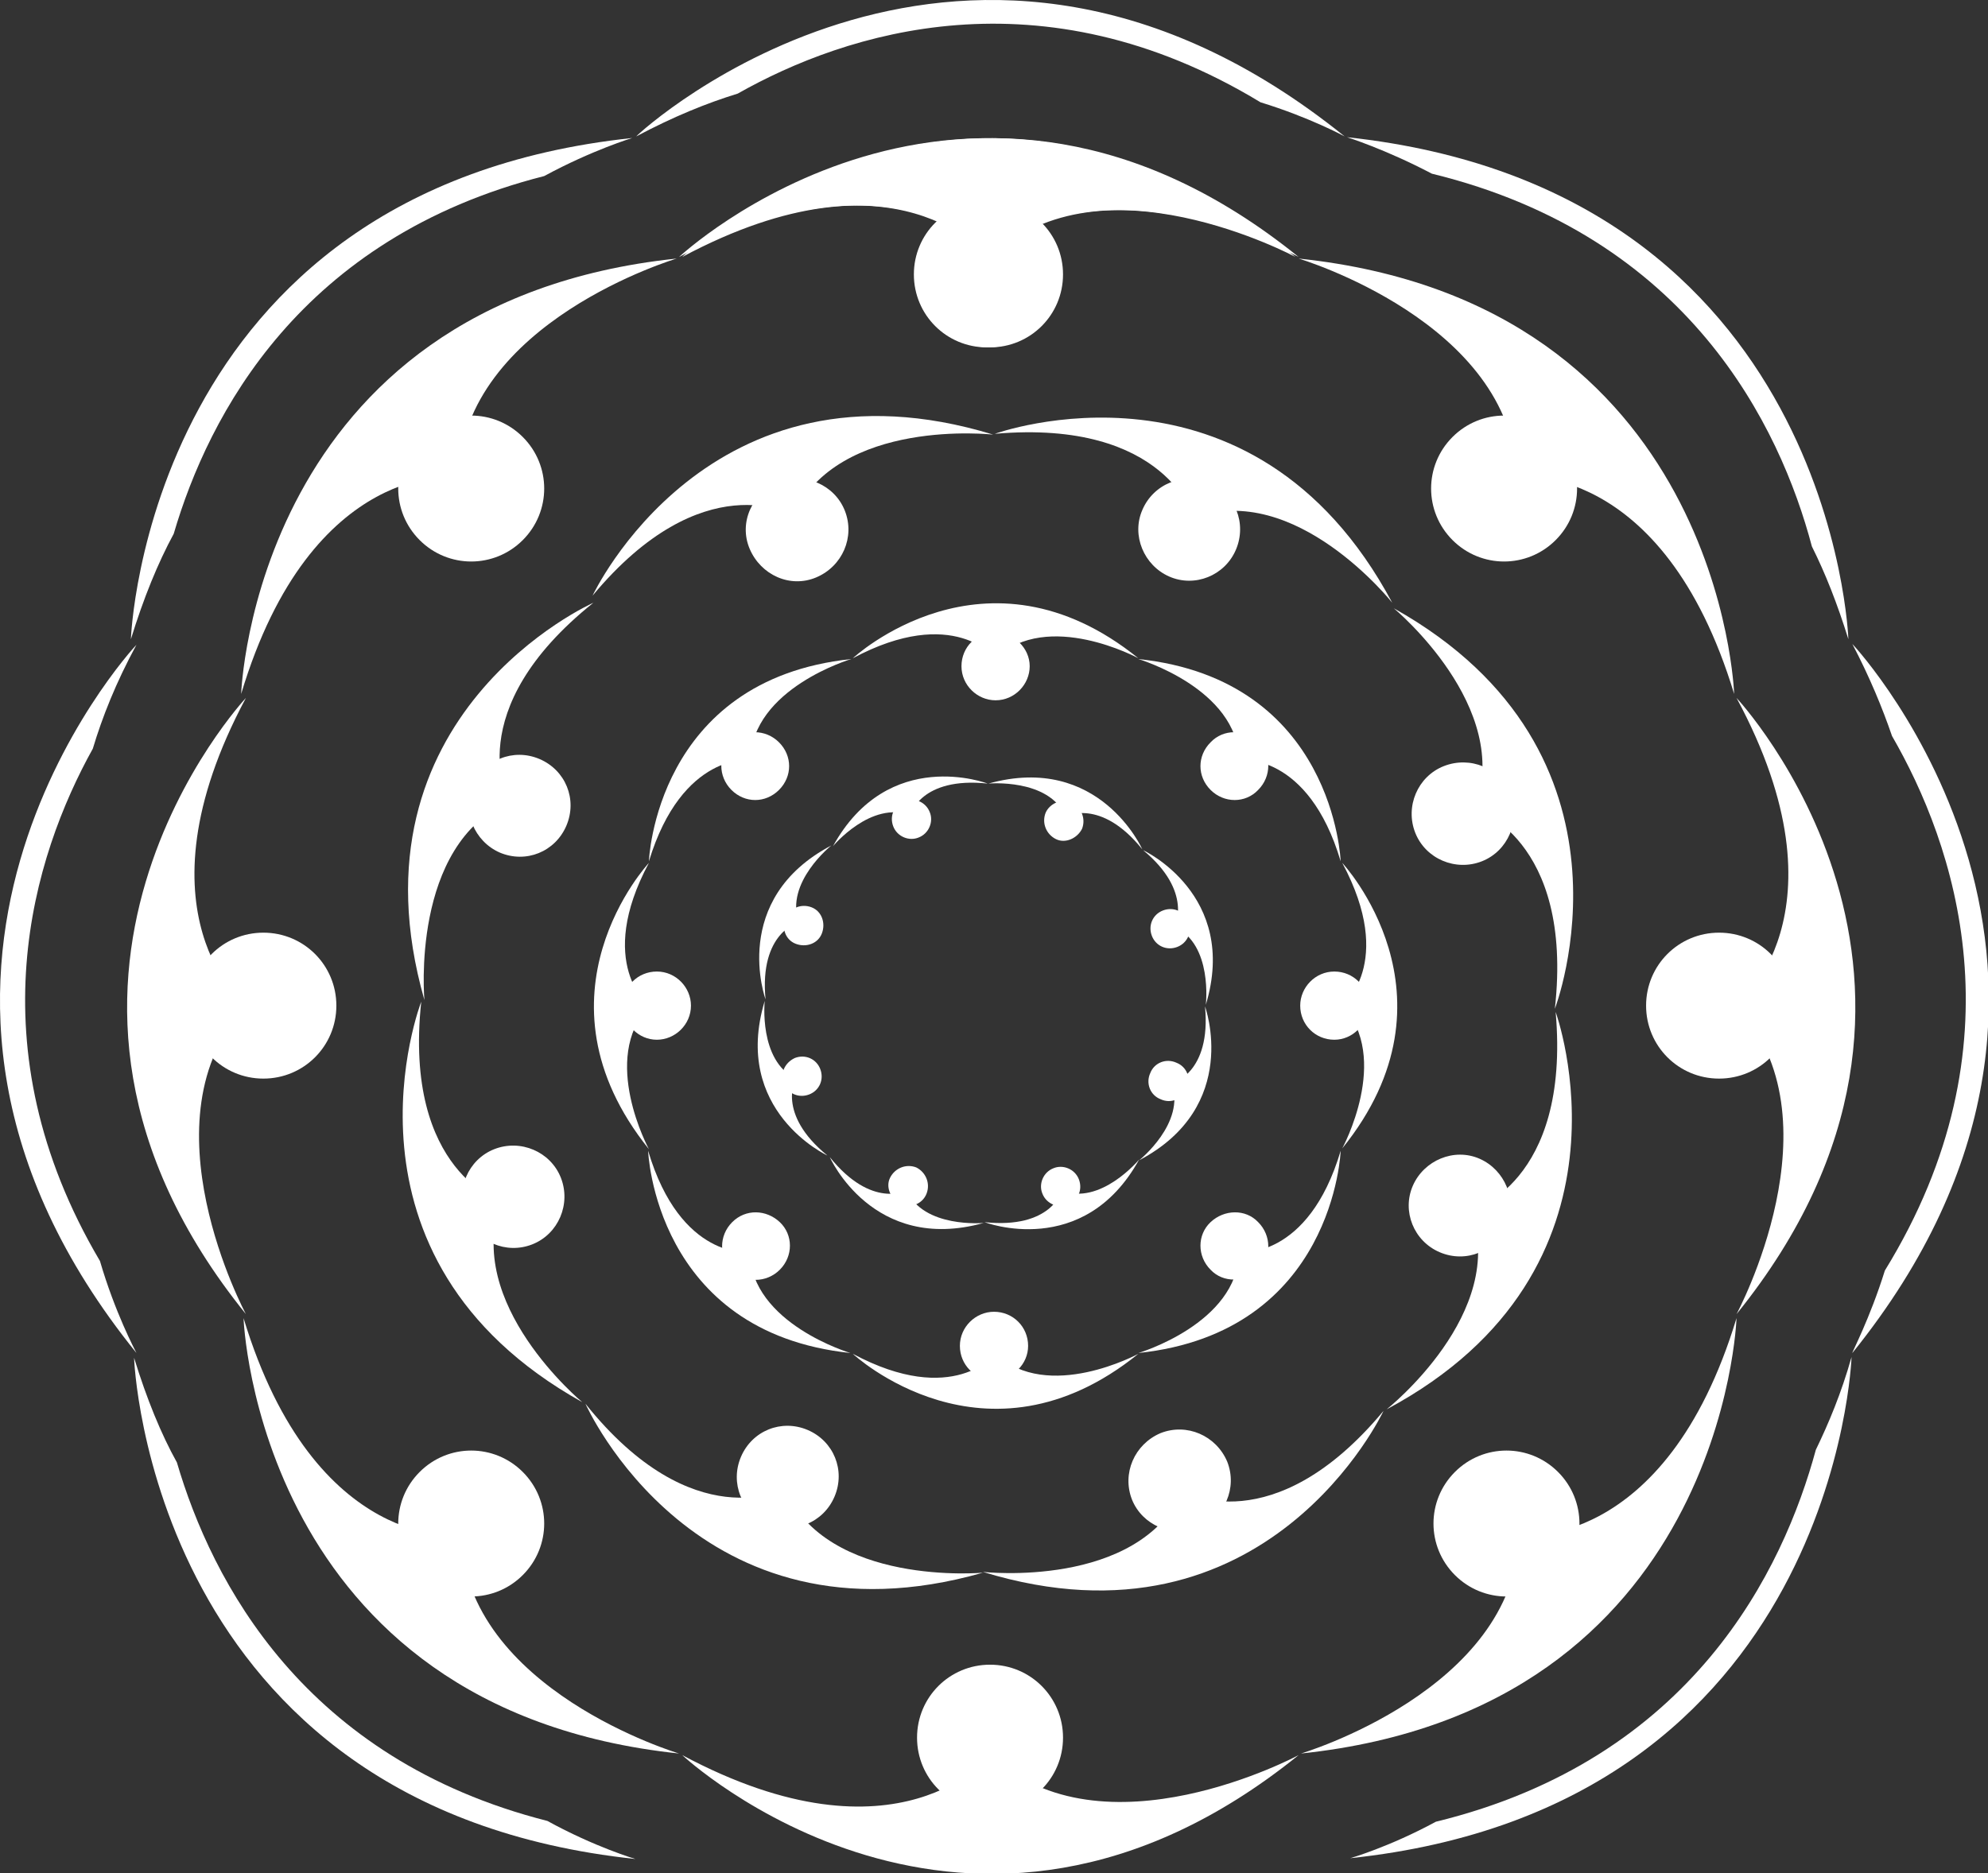 <?xml version="1.0" encoding="utf-8"?>
<!-- Generator: Adobe Illustrator 24.1.1, SVG Export Plug-In . SVG Version: 6.00 Build 0)  -->
<svg version="1.1" id="Layer_1" xmlns="http://www.w3.org/2000/svg" xmlns:xlink="http://www.w3.org/1999/xlink" x="0px" y="0px"
	 viewBox="0 0 250.6 236.2" style="enable-background:new 0 0 250.6 236.2;" xml:space="preserve">
<rect x="0" y="0" width="250.6" height="236.2" fill="#333333" stroke="none"/>
<style type="text/css">
	.st0{fill:#FFFFFF;}
</style>
<path class="st0" d="M134,219.1c0-5.1-4.1-9.2-9.2-9.2s-9.2,4.1-9.2,9.2c0,5.1,4.1,9.2,9.2,9.2C129.9,228.3,134,224.2,134,219.1z"/>
<path class="st0" d="M33.2,136c5.1,0,9.2-4.1,9.2-9.2c0-5.1-4.1-9.2-9.2-9.2c-5.1,0-9.2,4.1-9.2,9.2C24,131.9,28.1,136,33.2,136z"/>
<path class="st0" d="M31,88c0,0-33.7,36,0,77.7c0,0-13.3-24.7,0-38.8C31,126.8,16.4,115.3,31,88z"/>
<path class="st0" d="M30.7,166.2c0,0,1.7,49.3,54.9,54.9c0,0-26.9-8-27.5-27.5C58.2,193.6,39.7,195.9,30.7,166.2z"/>
<path class="st0" d="M183.4,198.6c-3.6-3.6-3.6-9.4,0-13s9.4-3.6,13,0s3.6,9.4,0,13C192.8,202.2,187,202.2,183.4,198.6z"/>
<path class="st0" d="M218.9,166.2c0,0-1.6,49.3-54.9,54.9c0,0,26.9-8,27.5-27.5C191.4,193.6,209.9,195.9,218.9,166.2z"/>
<path class="st0" d="M65.9,198.6c3.6-3.6,3.6-9.4,0-13s-9.4-3.6-13,0c-3.6,3.6-3.6,9.4,0,13C56.5,202.2,62.3,202.2,65.9,198.6z"/>
<path class="st0" d="M134,34.6c0,5.1-4.1,9.2-9.2,9.2s-9.2-4.1-9.2-9.2c0-5.1,4.1-9.2,9.2-9.2C129.9,25.4,134,29.5,134,34.6z"/>
<path class="st0" d="M86,32.4c0,0,36-33.7,77.7,0c0,0-24.7-13.3-38.8,0C124.8,32.4,113.3,17.8,86,32.4z"/>
<path class="st0" d="M86,221.3c0,0,36,33.7,77.7,0c0,0-24.7,13.3-38.8,0C124.8,221.3,113.3,235.9,86,221.3z"/>
<path class="st0" d="M133.6,34.6c0,5.1-4.1,9.2-9.2,9.2s-9.2-4.1-9.2-9.2c0-5.1,4.1-9.2,9.2-9.2C129.5,25.4,133.6,29.5,133.6,34.6z"
	/>
<path class="st0" d="M85.6,32.4c0,0,36-33.7,77.7,0c0,0-24.7-13.3-38.8,0C124.5,32.4,113,17.8,85.6,32.4z"/>
<path class="st0" d="M65.9,55.1c3.6,3.6,3.6,9.4,0,13s-9.4,3.6-13,0c-3.6-3.6-3.6-9.4,0-13C56.5,51.5,62.3,51.5,65.9,55.1z"/>
<path class="st0" d="M30.4,87.5c0,0,1.6-49.3,54.9-54.9c0,0-26.9,8-27.5,27.5C57.8,60.1,39.3,57.8,30.4,87.5z"/>
<path class="st0" d="M183.1,55.1c-3.6,3.6-3.6,9.4,0,13s9.4,3.6,13,0s3.6-9.4,0-13C192.5,51.5,186.7,51.5,183.1,55.1z"/>
<path class="st0" d="M218.6,87.5c0,0-1.6-49.3-54.9-54.9c0,0,26.9,8,27.5,27.5C191.1,60.1,209.6,57.8,218.6,87.5z"/>
<path class="st0" d="M216.7,136c-5.1,0-9.2-4.1-9.2-9.2c0-5.1,4.1-9.2,9.2-9.2c5.1,0,9.2,4.1,9.2,9.2
	C225.9,131.9,221.8,136,216.7,136z"/>
<path class="st0" d="M218.9,88c0,0,33.7,36,0,77.7c0,0,13.3-24.7,0-38.8C218.9,126.8,233.6,115.3,218.9,88z"/>
<path class="st0" d="M79.7,17.4c0,0-5,1.5-11.1,4.8c-30.7,7.8-42.3,30.1-46.7,45.1c-2,3.7-3.8,8.1-5.4,13.3
	C16.5,80.6,18.4,23.9,79.7,17.4z"/>
<path class="st0" d="M169.5,17.2c0,0-4.4-2.4-10.6-4.3c-27.7-16.8-52.3-8.8-65.9-1.1c-3.9,1.2-8.1,2.9-12.8,5.4
	C80.9,16.4,122-21.1,169.5,17.2z"/>
<path class="st0" d="M237.6,160.2c17.6-28.6,8.7-53.9,0.9-67.4c0,0,0,0,0,0c-1.2-3.5-2.8-7.4-5-11.6c0.8,0.8,38.3,41.9,0,89.4
	C233.4,170.6,235.7,166.3,237.6,160.2z"/>
<path class="st0" d="M233.4,171.1c0,0-1.9,56.7-63.2,63.2c0,0,4.9-1.4,10.8-4.6c32.4-7.9,43.8-31.8,47.9-46.9
	C230.5,179.5,232.1,175.7,233.4,171.1z"/>
<path class="st0" d="M80.1,234.4c-61.3-6.5-63.2-63.2-63.2-63.2c1.6,5.2,3.4,9.6,5.4,13.2c4.4,15,16,37.4,46.7,45.2
	C75,232.9,80.1,234.4,80.1,234.4z"/>
<path class="st0" d="M12.6,159c1.9,6.5,4.4,11.2,4.6,11.6c-38.3-47.4-0.8-88.5,0-89.3c-2.6,4.8-4.3,9.1-5.5,13.1
	C4.2,107.9-3.4,131.9,12.6,159z"/>
<path class="st0" d="M233,80.6c-1.4-4.5-2.9-8.3-4.6-11.7c-4-15.1-15.5-39.1-47.9-47c-5.9-3.1-10.7-4.6-10.7-4.6
	C231.1,23.9,233,80.6,233,80.6z"/>
<path class="st0" d="M152.6,93.6c-1.7,1.7-1.7,4.3,0,6c1.7,1.7,4.4,1.7,6,0c1.7-1.7,1.7-4.4,0-6C156.9,91.9,154.2,91.9,152.6,93.6z"
	/>
<g>
	<path class="st0" d="M98.2,93.6c1.7,1.7,1.7,4.3,0,6c-1.7,1.7-4.3,1.7-6,0c-1.7-1.7-1.7-4.4,0-6C93.8,91.9,96.5,91.9,98.2,93.6z"/>
	<g>
		<path class="st0" d="M129.8,84c0,2.3-1.9,4.3-4.3,4.3c-2.3,0-4.3-1.9-4.3-4.3s1.9-4.3,4.3-4.3C127.8,79.8,129.8,81.7,129.8,84z"/>
		<path class="st0" d="M107.5,83c0,0,16.7-15.6,36,0c0,0-11.4-6.2-18,0C125.5,83,120.2,76.2,107.5,83z"/>
		<path class="st0" d="M81.8,108.6c0,0,0.8-22.9,25.5-25.5c0,0-12.5,3.7-12.7,12.7C94.6,95.8,86,94.8,81.8,108.6z"/>
		<path class="st0" d="M107.5,170.7c0,0,16.7,15.6,36,0c0,0-11.4,6.2-18,0C125.5,170.7,120.2,177.5,107.5,170.7z"/>
		<path class="st0" d="M98.3,160.1c1.7-1.7,1.7-4.4,0-6s-4.3-1.7-6,0c-1.7,1.7-1.7,4.4,0,6C93.9,161.8,96.6,161.8,98.3,160.1z"/>
		<path class="st0" d="M169,108.6c0,0-0.8-22.9-25.5-25.5c0,0,12.5,3.7,12.7,12.7C156.3,95.8,164.9,94.8,169,108.6z"/>
		<path class="st0" d="M129.6,169.7c0-2.4-1.9-4.3-4.3-4.3c-2.3,0-4.3,1.9-4.3,4.3c0,2.4,1.9,4.3,4.3,4.3
			C127.7,173.9,129.6,172,129.6,169.7z"/>
		<path class="st0" d="M168.2,131.1c-2.4,0-4.3-1.9-4.3-4.3c0-2.3,1.9-4.3,4.3-4.3s4.3,1.9,4.3,4.3
			C172.4,129.2,170.5,131.1,168.2,131.1z"/>
		<path class="st0" d="M169.2,108.8c0,0,15.6,16.7,0,36c0,0,6.2-11.4,0-18C169.2,126.8,176,121.5,169.2,108.8z"/>
		<path class="st0" d="M82.8,131.1c2.3,0,4.3-1.9,4.3-4.3c0-2.3-1.9-4.3-4.3-4.3s-4.3,1.9-4.3,4.3C78.6,129.2,80.5,131.1,82.8,131.1
			z"/>
		<path class="st0" d="M81.8,108.8c0,0-15.6,16.7,0,36.1c0,0-6.2-11.4,0-18C81.8,126.8,75,121.5,81.8,108.8z"/>
		<path class="st0" d="M81.7,145.1c0,0,0.8,22.9,25.5,25.5c0,0-12.5-3.7-12.7-12.7C94.4,157.9,85.8,158.9,81.7,145.1z"/>
		<path class="st0" d="M152.6,160.1c-1.7-1.7-1.7-4.4,0-6s4.4-1.7,6,0c1.7,1.7,1.7,4.4,0,6S154.2,161.8,152.6,160.1z"/>
		<path class="st0" d="M169,145.1c0,0-0.8,22.9-25.5,25.5c0,0,12.5-3.7,12.7-12.7C156.3,157.9,164.9,158.9,169,145.1z"/>
	</g>
</g>
<path class="st0" d="M73.8,177c0,0,14,31.6,50.1,21.3c0,0-19.6,1.8-25-10.6C98.9,187.7,87.4,194,73.8,177z"/>
<path class="st0" d="M155.8,69.3c-1.4,3.3-5.2,4.8-8.4,3.4s-4.8-5.2-3.4-8.4c1.4-3.3,5.2-4.8,8.4-3.4
	C155.7,62.2,157.2,66,155.8,69.3z"/>
<path class="st0" d="M125.4,54.7c0,0,32.4-11.8,50.1,21.3c0,0-12.2-15.4-25-10.7C150.5,65.4,147.1,52.8,125.4,54.7z"/>
<path class="st0" d="M106.5,64.4c1.3,3.3-0.3,7-3.6,8.4s-7-0.3-8.4-3.6s0.3-7,3.6-8.4C101.4,59.5,105.2,61.1,106.5,64.4z"/>
<path class="st0" d="M74.7,75.1c0,0,14.6-31.3,50.5-20.3c0,0-19.5-2.2-25.2,10.2C99.9,64.9,88.6,58.4,74.7,75.1z"/>
<path class="st0" d="M182,96.6c-3.3,1.3-4.9,5.1-3.6,8.4c1.3,3.3,5.1,4.9,8.4,3.6c3.3-1.3,4.9-5.1,3.6-8.4
	C189.1,96.8,185.3,95.3,182,96.6z"/>
<path class="st0" d="M196,127.2c0,0,12.4-32.2-20.3-50.5c0,0,15.1,12.5,10.2,25.2C185.8,102,198.4,105.6,196,127.2z"/>
<path class="st0" d="M105.2,188.7c1.4-3.3-0.1-7-3.4-8.4c-3.3-1.4-7,0.1-8.4,3.4s0.1,7,3.4,8.4S103.8,192,105.2,188.7z"/>
<path class="st0" d="M181.5,157.9c-3.3-1.4-4.8-5.2-3.4-8.4s5.2-4.8,8.4-3.4s4.8,5.2,3.4,8.4C188.5,157.8,184.8,159.3,181.5,157.9z"
	/>
<path class="st0" d="M196.1,127.6c0,0,11.8,32.4-21.3,50.1c0,0,15.4-12.2,10.6-25C185.4,152.6,198,149.3,196.1,127.6z"/>
<path class="st0" d="M63,107.5c3.3,1.4,7-0.1,8.4-3.4s-0.1-7-3.4-8.4s-7,0.1-8.4,3.4C58.2,102.3,59.8,106.1,63,107.5z"/>
<path class="st0" d="M74.8,76c0,0-31.6,14-21.3,50.1c0,0-1.8-19.6,10.7-25C64.1,101,57.8,89.6,74.8,76z"/>
<path class="st0" d="M67.1,156.9c3.3-1.3,4.9-5.1,3.6-8.4c-1.3-3.3-5.1-4.9-8.4-3.6c-3.3,1.3-4.9,5.1-3.6,8.4
	C60.1,156.6,63.8,158.2,67.1,156.9z"/>
<path class="st0" d="M53.1,126.3c0,0-12.5,32.2,20.3,50.5c0,0-15.1-12.5-10.2-25.2C63.3,151.5,50.8,147.9,53.1,126.3z"/>
<path class="st0" d="M142.7,189.1c-1.3-3.3,0.3-7,3.6-8.4c3.3-1.3,7,0.3,8.4,3.6c1.3,3.3-0.3,7-3.6,8.4
	C147.7,193.9,144,192.3,142.7,189.1z"/>
<path class="st0" d="M174.4,177.9c0,0-14.6,31.3-50.5,20.3c0,0,19.5,2.2,25.2-10.2C149.2,188.1,160.5,194.6,174.4,177.9z"/>
<g>
	<g>
		<g>
			<path class="st0" d="M102.3,114.4c1.3,0.5,1.8,2,1.3,3.3s-2,1.8-3.3,1.3s-1.8-2-1.3-3.3C99.6,114.5,101,113.9,102.3,114.4z"/>
		</g>
		<g>
			<path class="st0" d="M96.5,126c0,0-4.6-12.6,8.3-19.4c0,0-5.9,4.7-4.1,9.7C100.6,116.3,95.7,117.6,96.5,126z"/>
		</g>
		<g>
			<path class="st0" d="M131.8,102.5c-0.5,1.3,0.1,2.7,1.3,3.3s2.7-0.1,3.3-1.3c0.5-1.3-0.1-2.7-1.3-3.3S132.3,101.3,131.8,102.5z"
				/>
		</g>
		<g>
			<path class="st0" d="M144,107.1c0,0-5.4-12.2-19.4-8.3c0,0,7.6-0.7,9.7,4.1C134.3,103,138.7,100.5,144,107.1z"/>
		</g>
		<g>
			<path class="st0" d="M116.8,150.5c0.5-1.3-0.1-2.7-1.3-3.3c-1.3-0.5-2.7,0.1-3.3,1.3s0.1,2.7,1.3,3.3
				C114.8,152.4,116.3,151.8,116.8,150.5z"/>
		</g>
		<g>
			<path class="st0" d="M104.6,145.9c0,0,5.4,12.2,19.4,8.3c0,0-7.6,0.7-9.7-4.1C114.3,150.1,109.9,152.5,104.6,145.9z"/>
		</g>
		<g>
			<path class="st0" d="M146.3,138.6c-1.3-0.5-1.9-2-1.3-3.3c0.5-1.3,2-1.9,3.3-1.3c1.3,0.5,1.9,2,1.3,3.3
				C149,138.6,147.6,139.2,146.3,138.6z"/>
		</g>
		<g>
			<path class="st0" d="M151.9,126.9c0,0,4.6,12.6-8.3,19.4c0,0,5.9-4.7,4.1-9.7C147.8,136.6,152.7,135.3,151.9,126.9z"/>
		</g>
		<path class="st0" d="M100.2,133.4c1.3-0.5,2.7,0.1,3.2,1.4c0.5,1.3-0.1,2.7-1.4,3.2c-1.3,0.5-2.7-0.1-3.2-1.4
			C98.3,135.4,98.9,134,100.2,133.4z"/>
		<path class="st0" d="M104.3,145.7c0,0-12.1-5.6-7.9-19.5c0,0-0.8,7.5,3.9,9.8C100.3,136,97.8,140.4,104.3,145.7z"/>
		<path class="st0" d="M112.6,104.2c0.5,1.3,2,1.9,3.2,1.4c1.3-0.5,1.9-2,1.4-3.2c-0.5-1.3-2-1.9-3.2-1.4
			C112.7,101.5,112.1,102.9,112.6,104.2z"/>
		<path class="st0" d="M124.5,98.8c0,0-12.5-4.8-19.5,7.9c0,0,4.8-5.8,9.8-3.9C114.7,102.7,116.1,97.9,124.5,98.8z"/>
		<g>
			<path class="st0" d="M136,148.7c-0.5-1.3-2-1.9-3.2-1.4c-1.3,0.5-1.9,2-1.4,3.2c0.5,1.3,2,1.9,3.2,1.4
				C135.9,151.4,136.5,150,136,148.7z"/>
		</g>
		<g>
			<path class="st0" d="M124.1,154.1c0,0,12.5,4.8,19.5-7.9c0,0-4.9,5.9-9.8,3.9C133.9,150.2,132.5,155,124.1,154.1z"/>
		</g>
		<path class="st0" d="M148.4,119.4c-1.3,0.5-2.7-0.1-3.2-1.4c-0.5-1.3,0.1-2.7,1.4-3.2c1.3-0.5,2.7,0.1,3.2,1.4
			C150.3,117.5,149.7,118.9,148.4,119.4z"/>
		<path class="st0" d="M144.1,107.2c0,0,12.1,5.6,7.9,19.5c0,0,0.9-7.6-3.9-9.8C148,116.9,150.5,112.5,144.1,107.2z"/>
	</g>
</g>
</svg>
